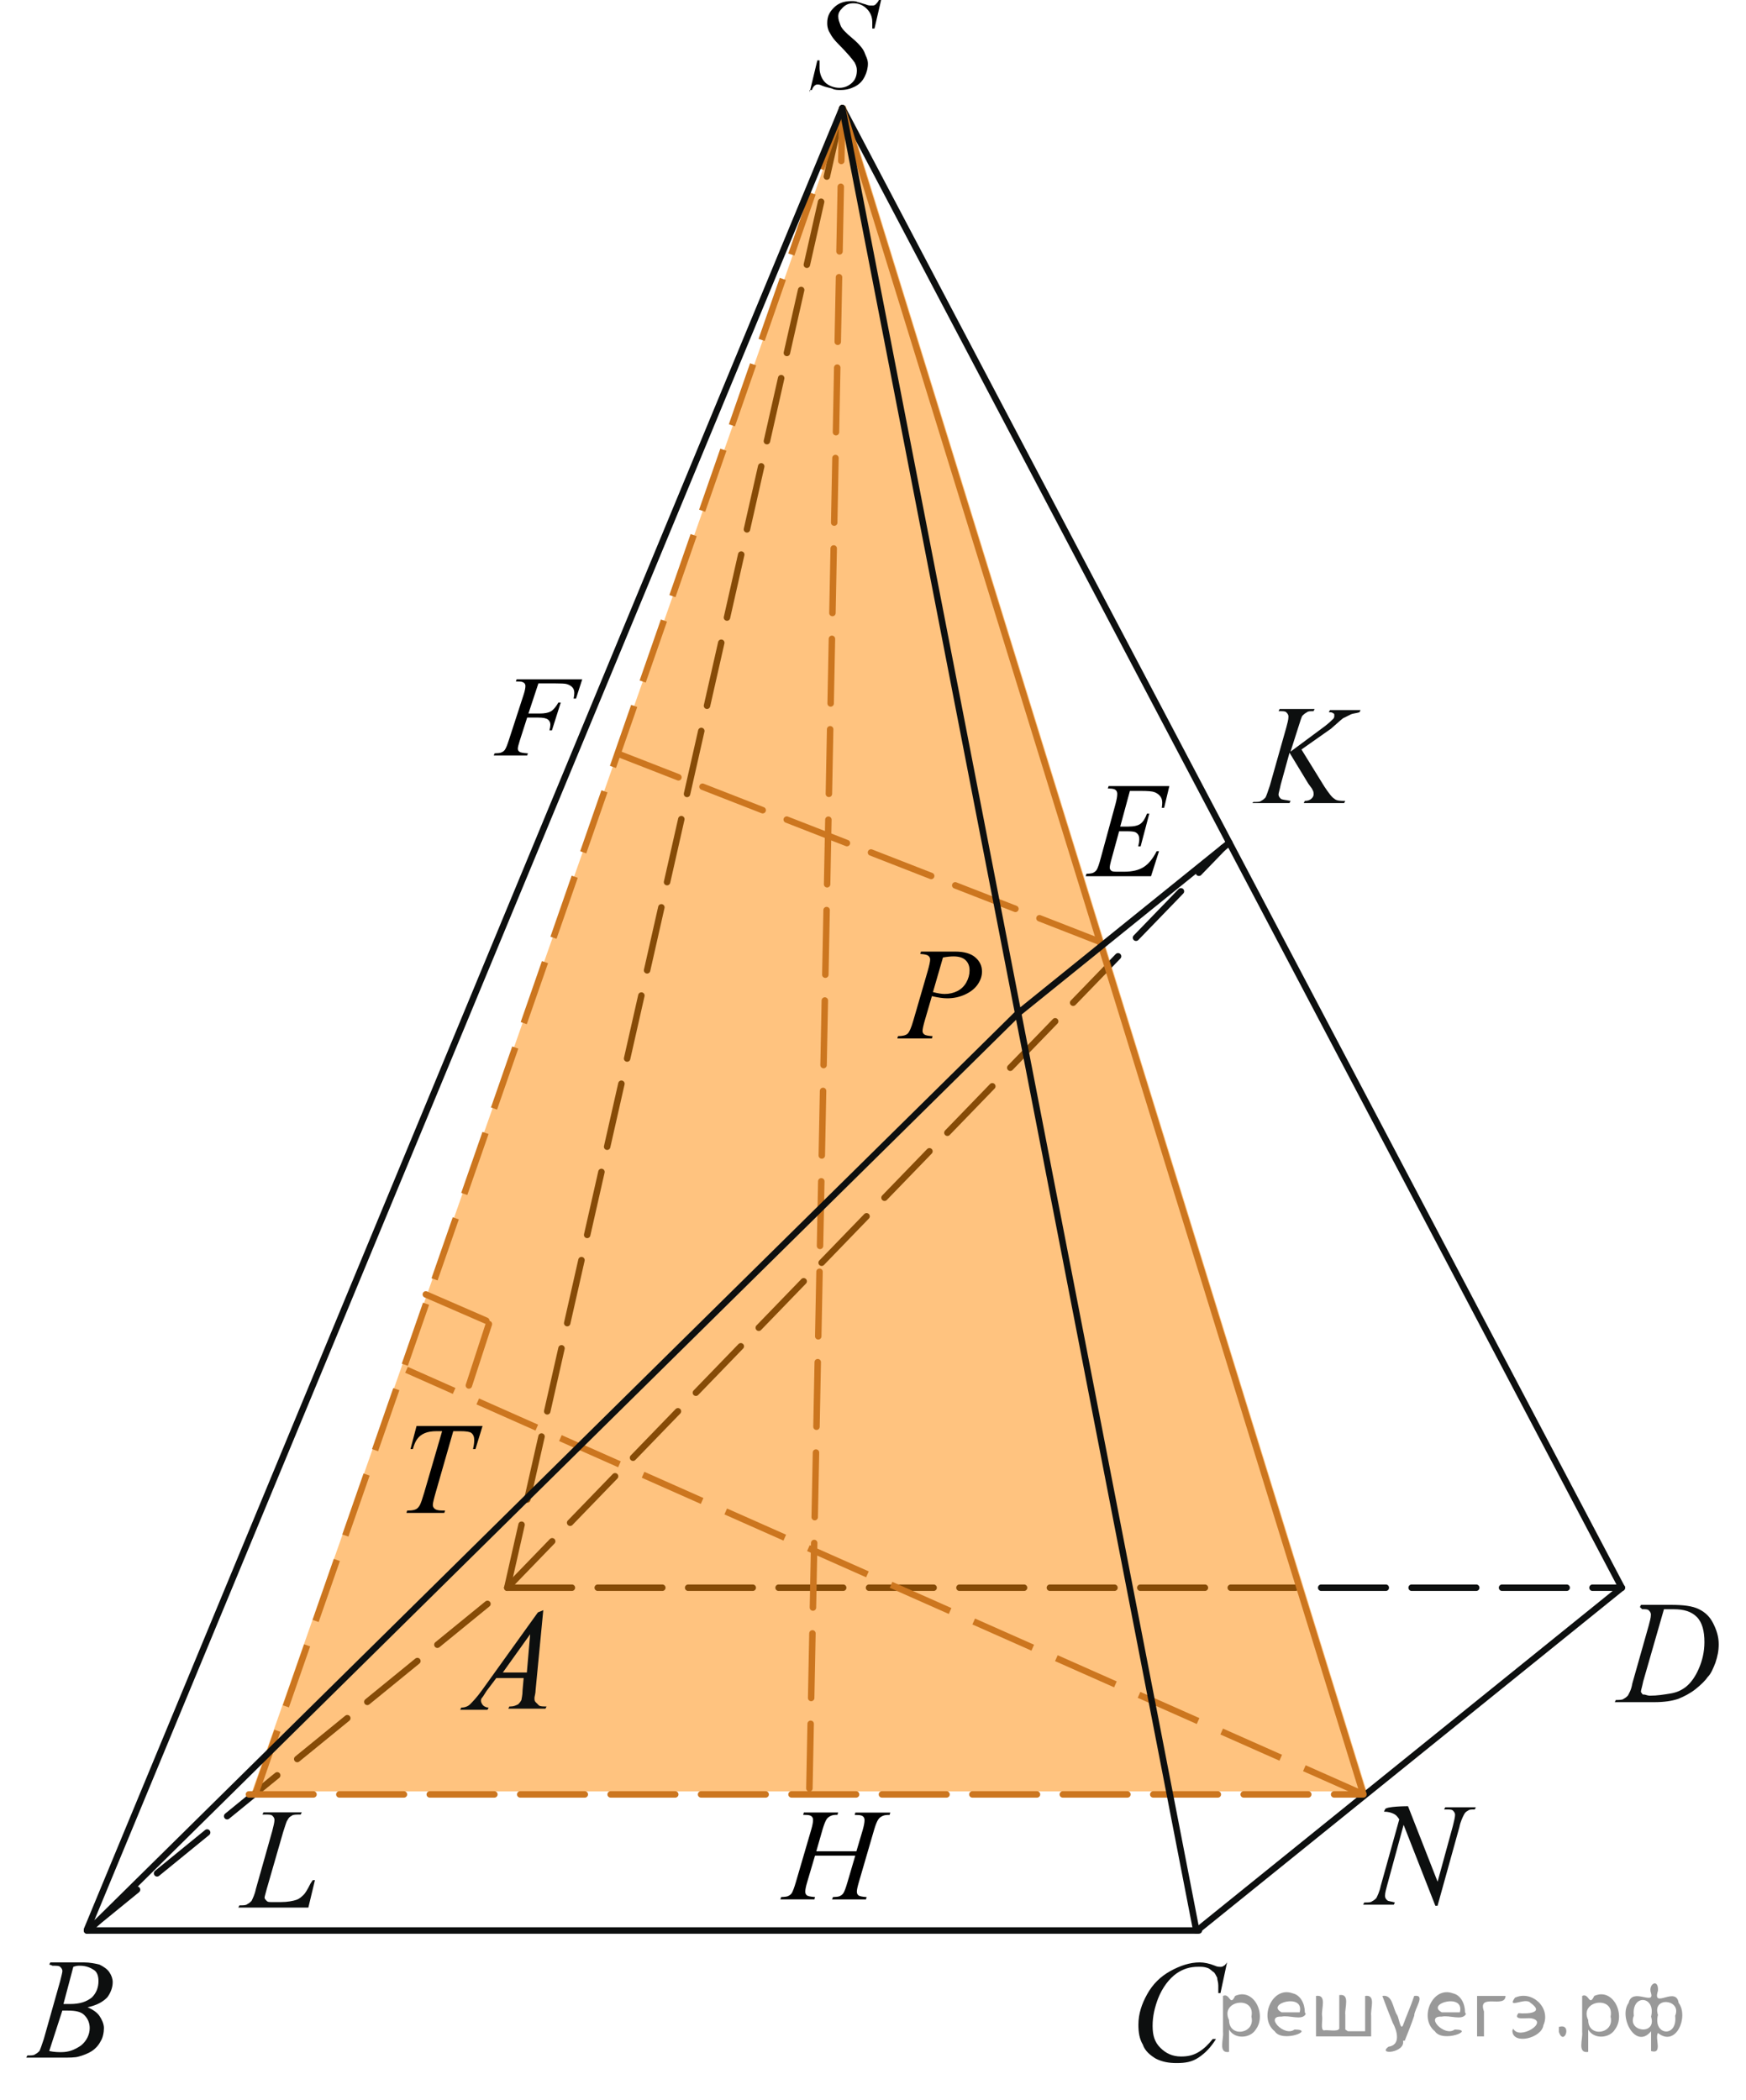 <?xml version="1.0" encoding="utf-8"?>
<!-- Generator: Adobe Illustrator 16.0.0, SVG Export Plug-In . SVG Version: 6.00 Build 0)  -->
<!DOCTYPE svg PUBLIC "-//W3C//DTD SVG 1.1//EN" "http://www.w3.org/Graphics/SVG/1.1/DTD/svg11.dtd">
<svg version="1.1" id="Слой_1" xmlns="http://www.w3.org/2000/svg" xmlns:xlink="http://www.w3.org/1999/xlink" x="0px" y="0px"
	 width="202.723px" height="243.856px" viewBox="2 0.647 202.723 243.856"
	 enable-background="new 2 0.647 202.723 243.856" xml:space="preserve">
<line fill="none" stroke="#0D0F0F" stroke-width="0.75" stroke-linecap="round" stroke-linejoin="round" stroke-miterlimit="8" stroke-dasharray="7.5,3" x1="12.1" y1="224.8" x2="60.9" y2="185"/>
<line fill="none" stroke="#0D0F0F" stroke-width="0.75" stroke-linecap="round" stroke-linejoin="round" stroke-miterlimit="8" stroke-dasharray="7.5,3" x1="60.9" y1="185" x2="190.3" y2="185"/>
<line fill="none" stroke="#0D0F0F" stroke-width="0.75" stroke-linecap="round" stroke-linejoin="round" stroke-miterlimit="8" stroke-dasharray="7.5,3" x1="60.9" y1="185" x2="99.8" y2="13.2"/>
<line fill="none" stroke="#0D0F0F" stroke-width="0.75" stroke-linecap="round" stroke-linejoin="round" stroke-miterlimit="8" stroke-dasharray="7.5,3" x1="60.898" y1="185" x2="143.996" y2="99.092"/>
<polygon opacity="0.5" fill="#FF8800" enable-background="new    " points="100.177,12.85 31.277,208.649 160.676,208.649 "/>
<g>
	<g>
		<g>
			<g>
				<g>
					<g>
						<g>
							<g>
								<g>
									<g>
										<defs>
											<rect id="SVGID_1_" x="2" y="224.318" width="16.511" height="18.289"/>
										</defs>
										<clipPath id="SVGID_2_">
											<use xlink:href="#SVGID_1_"  overflow="visible"/>
										</clipPath>
										<g clip-path="url(#SVGID_2_)">
											<path fill="#0D0F0F" d="M7.715,228.763l0.128-0.255h3.938c0.639,0,1.272,0.13,1.776,0.255
												c0.508,0.256,0.89,0.51,1.147,0.891c0.254,0.382,0.381,0.763,0.381,1.145
												c0,0.639-0.253,1.272-0.638,1.774c-0.508,0.509-1.143,0.891-2.283,1.145
												c0.635,0.255,1.145,0.637,1.395,1.019c0.253,0.381,0.508,0.89,0.508,1.395
												c0,0.51-0.127,1.145-0.381,1.522c-0.254,0.509-0.635,0.891-1.017,1.144
												c-0.382,0.257-1.022,0.51-1.523,0.638c-0.381,0.129-1.145,0.129-2.032,0.129H5.049l0.126-0.254
												c0.381,0,0.763,0,0.89-0.128c0.255-0.129,0.382-0.257,0.511-0.385c0.128-0.253,0.254-0.635,0.508-1.395
												l1.902-6.731c0.127-0.507,0.257-1.017,0.257-1.143c0-0.255-0.131-0.382-0.257-0.508
												c-0.128-0.129-0.382-0.129-0.891-0.129C7.843,228.763,7.715,228.763,7.715,228.763z M7.715,238.797
												c0.636,0.127,1.016,0.127,1.395,0.127c0.891,0,1.522-0.254,2.286-0.762
												c0.639-0.509,1.02-1.27,1.02-2.032c0-0.636-0.255-1.144-0.639-1.52
												c-0.381-0.382-1.017-0.51-1.901-0.51c-0.128,0-0.381,0-0.639,0L7.715,238.797z M9.367,233.337
												c0.382,0,0.635,0,0.764,0c1.142,0,1.905-0.255,2.54-0.766c0.507-0.506,0.763-1.142,0.763-1.903
												c0-0.507-0.127-1.018-0.508-1.27c-0.383-0.253-0.889-0.507-1.651-0.507c-0.253,0-0.381,0-0.762,0.128
												L9.367,233.337z"/>
										</g>
									</g>
								</g>
							</g>
						</g>
					</g>
				</g>
			</g>
		</g>
	</g>
</g>
<g>
	<g>
		<g>
			<g>
				<g>
					<g>
						<g>
							<g>
								<g>
									<g>
										<defs>
											<rect id="SVGID_3_" x="130.501" y="224.566" width="18.034" height="19.938"/>
										</defs>
										<clipPath id="SVGID_4_">
											<use xlink:href="#SVGID_3_"  overflow="visible"/>
										</clipPath>
										<g clip-path="url(#SVGID_4_)">
											<path fill="#0D0F0F" d="M144.47,228.506l-0.764,3.558h-0.253v-0.892c0-0.382-0.129-0.635-0.129-0.889
												c-0.131-0.256-0.257-0.509-0.385-0.637c-0.254-0.128-0.381-0.381-0.762-0.507
												c-0.383-0.125-0.636-0.129-1.018-0.129c-1.022,0-1.776,0.255-2.54,0.764
												c-0.893,0.636-1.651,1.649-2.158,2.922c-0.382,1.017-0.635,2.033-0.635,3.176
												c0,1.145,0.253,1.904,0.889,2.54c0.635,0.636,1.395,1.02,2.411,1.02c0.764,0,1.395-0.129,2.033-0.512
												c0.635-0.38,1.143-0.887,1.647-1.52h0.381c-0.635,1.016-1.27,1.647-2.028,2.157
												c-0.767,0.509-1.522,0.635-2.54,0.635c-0.893,0-1.651-0.126-2.412-0.507
												c-0.637-0.381-1.272-0.892-1.523-1.648c-0.381-0.637-0.508-1.395-0.508-2.288
												c0-1.27,0.383-2.413,1.02-3.556c0.636-1.147,1.522-2.032,2.663-2.668
												c1.147-0.635,2.286-1.02,3.434-1.02c0.508,0,1.144,0.128,1.773,0.386
												c0.257,0.128,0.511,0.128,0.639,0.128s0.253,0,0.382-0.128c0.127,0,0.253-0.258,0.507-0.512
												L144.47,228.506L144.47,228.506L144.47,228.506z"/>
										</g>
									</g>
								</g>
							</g>
						</g>
					</g>
				</g>
			</g>
		</g>
	</g>
</g>
<g>
	<g>
		<g>
			<g>
				<g>
					<g>
						<g>
							<g>
								<g>
									<g>
										<defs>
											<rect id="SVGID_5_" x="27.007" y="206.899" width="14.985" height="18.287"/>
										</defs>
										<clipPath id="SVGID_6_">
											<use xlink:href="#SVGID_5_"  overflow="visible"/>
										</clipPath>
										<g clip-path="url(#SVGID_6_)">
											<path fill="#0D0F0F" d="M37.802,222.139h-8.128l0.127-0.256c0.382,0,0.765,0,0.891-0.129
												c0.254-0.126,0.38-0.254,0.511-0.382c0.127-0.254,0.381-0.762,0.506-1.395l1.902-6.731
												c0.132-0.508,0.257-1.017,0.257-1.27c0-0.257-0.129-0.384-0.257-0.51
												c-0.126-0.129-0.381-0.129-0.889-0.129c-0.128,0-0.128,0-0.253,0l0.126-0.255h4.444l-0.127,0.255
												c-0.511,0-0.892,0-1.02,0.129c-0.253,0.126-0.382,0.253-0.507,0.51
												c-0.128,0.127-0.255,0.635-0.509,1.395l-1.905,6.604c-0.126,0.508-0.253,0.889-0.253,1.016
												s0.128,0.254,0.253,0.381c0.129,0.128,0.254,0.128,0.636,0.128h1.022c0.763,0,1.395-0.128,1.773-0.255
												c0.384-0.127,0.638-0.381,0.893-0.635c0.127-0.127,0.381-0.508,0.762-1.272l0.254-0.382h0.256
												L37.802,222.139z"/>
										</g>
									</g>
								</g>
							</g>
						</g>
					</g>
				</g>
			</g>
		</g>
	</g>
</g>
<g>
	<g>
		<g>
			<g>
				<g>
					<g>
						<g>
							<g>
								<g>
									<g>
										<defs>
											<rect id="SVGID_7_" x="144.6" y="78.781" width="19.56" height="18.289"/>
										</defs>
										<clipPath id="SVGID_8_">
											<use xlink:href="#SVGID_7_"  overflow="visible"/>
										</clipPath>
										<g clip-path="url(#SVGID_8_)">
											<path fill="#0D0F0F" d="M153.109,87.672l2.669,4.318c0.51,0.762,0.893,1.27,1.145,1.395
												c0.254,0.255,0.765,0.255,1.27,0.255l-0.127,0.256h-4.696l0.13-0.256c0.381,0,0.635-0.127,0.762-0.255
												c0.126-0.127,0.255-0.255,0.255-0.509c0-0.129,0-0.381-0.13-0.51c0-0.127-0.252-0.381-0.506-0.763
												l-2.158-3.558l-1.017,3.685c-0.133,0.636-0.259,1.017-0.259,1.145c0,0.254,0.13,0.381,0.259,0.509
												c0.126,0.128,0.506,0.128,1.142,0.255l-0.127,0.256h-4.319l0.129-0.129c0.383,0,0.765,0,0.893-0.127
												c0.252-0.127,0.381-0.255,0.506-0.382c0.129-0.255,0.256-0.636,0.51-1.395l1.904-6.731
												c0.126-0.509,0.254-0.89,0.254-1.27c0-0.255-0.129-0.382-0.254-0.509
												c-0.129-0.128-0.381-0.128-0.769-0.128h-0.126l0.126-0.254h4.064l-0.126,0.254
												c-0.381,0-0.636,0-0.766,0.128c-0.251,0.127-0.384,0.254-0.509,0.382c-0.129,0.127-0.254,0.636-0.508,1.395
												l-0.891,2.796l3.938-2.921c0.51-0.383,0.894-0.764,1.02-0.891c0.126-0.127,0.126-0.254,0.126-0.382
												c0-0.127,0-0.254-0.126-0.254c-0.127-0.127-0.255-0.127-0.51-0.127l0.13-0.255h3.557l-0.128,0.255
												c-0.383,0.127-0.764,0.127-1.019,0.254c-0.254,0.127-0.509,0.255-0.765,0.382
												c-0.126,0-0.635,0.508-1.52,1.27L153.109,87.672z"/>
										</g>
									</g>
								</g>
							</g>
						</g>
					</g>
				</g>
			</g>
		</g>
	</g>
</g>
<g>
	<g>
		<g>
			<g>
				<g>
					<g>
						<g>
							<g>
								<g>
									<g>
										<defs>
											<rect id="SVGID_9_" x="52.507" y="183.799" width="16.51" height="18.288"/>
										</defs>
										<clipPath id="SVGID_10_">
											<use xlink:href="#SVGID_9_"  overflow="visible"/>
										</clipPath>
										<g clip-path="url(#SVGID_10_)">
											<path fill="#0D0F0F" d="M65.079,187.608l-0.892,9.271c0,0.385-0.13,0.766-0.13,0.893
												c0,0.253,0,0.382,0.13,0.507c0.127,0.129,0.252,0.255,0.381,0.382c0.129,0.129,0.509,0.129,0.894,0.129
												l-0.129,0.253h-4.316l0.127-0.253h0.126c0.385,0,0.636-0.128,0.894-0.253
												c0.129-0.13,0.254-0.255,0.381-0.508c0-0.128,0.13-0.508,0.13-1.145l0.126-1.395h-3.176l-1.147,1.52
												c-0.254,0.385-0.383,0.638-0.508,0.765c-0.127,0.129-0.127,0.255-0.127,0.382
												c0,0.128,0.127,0.383,0.252,0.509c0.129,0.127,0.383,0.254,0.636,0.254l-0.126,0.254h-3.175l0.126-0.254
												c0.384,0,0.765-0.127,1.022-0.381c0.252-0.256,0.763-0.764,1.395-1.65l6.479-9.021L65.079,187.608
												L65.079,187.608z M63.555,190.402l-3.175,4.445h2.792L63.555,190.402z"/>
										</g>
									</g>
								</g>
							</g>
						</g>
					</g>
				</g>
			</g>
		</g>
	</g>
</g>
<g>
	<g>
		<g>
			<g>
				<g>
					<g>
						<g>
							<g>
								<g>
									<g>
										<defs>
											<rect id="SVGID_11_" x="157.227" y="206.179" width="19.562" height="19.938"/>
										</defs>
										<clipPath id="SVGID_12_">
											<use xlink:href="#SVGID_11_"  overflow="visible"/>
										</clipPath>
										<g clip-path="url(#SVGID_12_)">
											<path fill="#0D0F0F" d="M165.482,210.37l3.434,8.766l1.774-6.479c0.127-0.51,0.252-1.019,0.252-1.272
												c0-0.257-0.127-0.385-0.252-0.511c-0.129-0.127-0.383-0.127-0.764-0.127c-0.128,0-0.128,0-0.255,0
												l0.13-0.254h3.556l-0.127,0.254c-0.383,0-0.635,0-0.765,0.127c-0.254,0.126-0.381,0.254-0.506,0.511
												c-0.129,0.254-0.384,0.763-0.509,1.397l-2.54,9.146h-0.257l-3.683-9.396l-1.904,6.984
												c-0.129,0.508-0.255,0.89-0.255,1.27c0,0.254,0.127,0.381,0.255,0.509
												c0.127,0.126,0.51,0.126,0.891,0.254l-0.127,0.256h-3.558l0.127-0.256c0.384,0,0.768,0,0.893-0.129
												c0.255-0.128,0.381-0.253,0.51-0.381c0.126-0.254,0.381-0.764,0.506-1.395l2.158-7.748
												c-0.254-0.381-0.381-0.508-0.635-0.637c-0.254-0.13-0.638-0.256-1.147-0.256l0.129-0.251
												C162.816,210.37,165.482,210.37,165.482,210.37z"/>
										</g>
									</g>
								</g>
							</g>
						</g>
					</g>
				</g>
			</g>
		</g>
	</g>
</g>
<g>
	<g>
		<g>
			<g>
				<g>
					<g>
						<g>
							<g>
								<g>
									<g>
										<defs>
											<rect id="SVGID_13_" x="186.689" y="182.799" width="18.034" height="18.287"/>
										</defs>
										<clipPath id="SVGID_14_">
											<use xlink:href="#SVGID_13_"  overflow="visible"/>
										</clipPath>
										<g clip-path="url(#SVGID_14_)">
											<path fill="#0D0F0F" d="M192.404,187.244l0.126-0.254h3.434c1.52,0,2.54,0.128,3.303,0.508
												c0.764,0.381,1.272,0.891,1.652,1.649c0.38,0.764,0.635,1.52,0.635,2.412
												c0,0.764-0.129,1.395-0.384,2.157c-0.251,0.638-0.506,1.272-0.891,1.649
												c-0.254,0.382-0.764,0.889-1.395,1.397c-0.636,0.508-1.397,0.891-2.031,1.144
												c-0.765,0.254-1.648,0.382-2.794,0.382h-4.573l0.126-0.254c0.383,0,0.766,0,0.894-0.128
												c0.254-0.127,0.381-0.253,0.506-0.382c0.129-0.254,0.385-0.635,0.51-1.397l1.904-6.729
												c0.126-0.506,0.254-0.89,0.254-1.272c0-0.253-0.129-0.38-0.254-0.507
												c-0.126-0.126-0.38-0.126-0.762-0.126L192.404,187.244L192.404,187.244z M195.197,187.498l-2.41,8.383
												c-0.128,0.639-0.259,1.02-0.259,1.145c0,0.128,0,0.128,0.133,0.254c0,0.127,0.127,0.127,0.252,0.127
												c0.129,0,0.384,0.129,0.635,0.129c0.891,0,1.651-0.129,2.414-0.254c0.761-0.126,1.27-0.382,1.774-0.763
												c0.639-0.509,1.145-1.272,1.522-2.159c0.385-0.889,0.637-1.904,0.637-3.046
												c0-1.272-0.252-2.287-0.888-2.922c-0.636-0.639-1.523-0.893-2.669-0.893
												C196.085,187.498,195.705,187.498,195.197,187.498z"/>
										</g>
									</g>
								</g>
							</g>
						</g>
					</g>
				</g>
			</g>
		</g>
	</g>
</g>
<line fill="none" stroke="#0D0F0F" stroke-width="0.75" stroke-linecap="round" stroke-linejoin="round" stroke-miterlimit="8" x1="141.2" y1="224.8" x2="12.1" y2="224.8"/>
<line fill="none" stroke="#0D0F0F" stroke-width="0.75" stroke-linecap="round" stroke-linejoin="round" stroke-miterlimit="8" x1="99.8" y1="13.2" x2="190.3" y2="185"/>
<line fill="none" stroke="#0D0F0F" stroke-width="0.75" stroke-linecap="round" stroke-linejoin="round" stroke-miterlimit="8" x1="141.003" y1="224.8" x2="190.3" y2="185"/>
<line fill="none" stroke="#CC761F" stroke-width="0.75" stroke-linecap="round" stroke-linejoin="round" stroke-miterlimit="8" stroke-dasharray="7.5,3" x1="95.976" y1="208.3" x2="99.8" y2="13.2"/>
<g>
	<path d="M96.007,11.355l0.893-3.698h0.255c0,0.383,0,0.638,0,0.893c0,0.642,0.259,1.275,0.642,1.658
		c0.382,0.382,1.02,0.64,1.657,0.64c0.636,0,1.145-0.258,1.526-0.64c0.382-0.383,0.509-0.894,0.509-1.399
		c0-0.386-0.129-0.641-0.254-0.895c-0.255-0.383-0.894-1.145-1.913-2.168c-0.51-0.511-0.767-0.894-0.893-1.145
		c-0.256-0.387-0.383-0.769-0.383-1.274c0-0.766,0.255-1.272,0.766-1.784c0.51-0.512,1.147-0.767,2.042-0.767
		c0.253,0,0.508,0,0.769,0.128c0.127,0,0.383,0.127,0.894,0.256c0.255,0.127,0.508,0.127,0.508,0.127
		c0.13,0,0.13,0,0.255,0c0.133,0,0.258,0,0.387-0.127c0.127-0.129,0.255-0.256,0.383-0.511h0.253l-0.77,3.312
		h-0.257c0-0.255,0-0.51,0-0.766c0-0.638-0.255-1.147-0.639-1.529c-0.38-0.383-0.893-0.639-1.528-0.639
		c-0.508,0-0.892,0.129-1.27,0.512c-0.381,0.382-0.512,0.637-0.512,1.022c0,0.383,0.131,0.638,0.258,1.02
		c0.128,0.382,0.638,0.895,1.399,1.528c0.768,0.639,1.273,1.272,1.4,1.658c0.131,0.382,0.386,0.766,0.386,1.27
		s-0.13,1.022-0.386,1.529c-0.255,0.51-0.638,0.894-1.147,1.145c-0.511,0.257-1.02,0.387-1.654,0.387
		c-0.259,0-0.641,0-0.895-0.13c-0.256-0.13-0.639-0.13-1.272-0.385c-0.259-0.127-0.387-0.127-0.514-0.127
		c-0.255,0-0.509,0.255-0.638,0.642h-0.256V11.355L96.007,11.355z"/>
</g>
<line fill="none" stroke="#CC761F" stroke-width="0.75" stroke-linecap="round" stroke-linejoin="round" stroke-miterlimit="8" x1="51.441" y1="150.946" x2="58.459" y2="153.997"/>
<g>
	<path d="M96.777,215.606h4.657l0.738-2.492c0.139-0.486,0.207-0.863,0.207-1.132c0-0.129-0.029-0.237-0.092-0.33
		c-0.064-0.092-0.156-0.16-0.289-0.205c-0.129-0.045-0.381-0.066-0.759-0.066l0.07-0.272h4.064l-0.09,0.272
		c-0.345-0.005-0.601,0.028-0.769,0.104c-0.238,0.103-0.416,0.237-0.525,0.398c-0.163,0.232-0.329,0.645-0.5,1.23
		l-1.776,6.096c-0.148,0.505-0.227,0.868-0.227,1.085c0,0.189,0.065,0.333,0.194,0.434
		c0.133,0.098,0.447,0.161,0.941,0.191l-0.08,0.274h-3.933l0.104-0.274c0.39-0.011,0.645-0.044,0.772-0.103
		c0.196-0.09,0.344-0.204,0.434-0.344c0.129-0.192,0.287-0.615,0.476-1.269l0.908-3.089h-4.674l-0.914,3.09
		c-0.146,0.497-0.217,0.856-0.217,1.086c0,0.189,0.062,0.332,0.19,0.433c0.128,0.099,0.44,0.158,0.939,0.192
		l-0.064,0.274h-3.955l0.1-0.274c0.393-0.01,0.649-0.045,0.777-0.103c0.197-0.089,0.348-0.203,0.44-0.344
		c0.129-0.201,0.287-0.624,0.477-1.267l1.784-6.098c0.146-0.495,0.216-0.874,0.216-1.131
		c0-0.131-0.026-0.238-0.092-0.331c-0.062-0.092-0.159-0.16-0.291-0.206c-0.133-0.043-0.39-0.065-0.77-0.065
		l0.089-0.272h3.978l-0.081,0.272c-0.333-0.005-0.575,0.029-0.733,0.104c-0.233,0.101-0.404,0.229-0.518,0.396
		c-0.145,0.22-0.311,0.63-0.488,1.233L96.777,215.606z"/>
</g>
<g>
	<path d="M50.365,166.219h7.662l-0.823,2.681h-0.284c0.096-0.397,0.143-0.742,0.143-1.051
		c0-0.361-0.107-0.638-0.336-0.818c-0.169-0.138-0.604-0.208-1.301-0.208h-0.798l-1.993,6.951
		c-0.254,0.873-0.38,1.41-0.38,1.611c0,0.189,0.079,0.346,0.237,0.467c0.155,0.12,0.438,0.185,0.841,0.185
		h0.345l-0.09,0.274h-4.394l0.082-0.274h0.191c0.388,0,0.686-0.062,0.894-0.188
		c0.146-0.085,0.273-0.237,0.395-0.457c0.118-0.224,0.279-0.689,0.488-1.401l2.089-7.167h-0.604
		c-0.58,0-1.048,0.074-1.398,0.224c-0.354,0.148-0.645,0.365-0.858,0.648c-0.22,0.282-0.396,0.684-0.536,1.204
		h-0.273L50.365,166.219z"/>
</g>
<g>
	<path d="M108.932,111.138h3.976c1.041,0,1.819,0.225,2.336,0.674c0.519,0.446,0.773,0.996,0.773,1.644
		c0,0.512-0.164,1.008-0.49,1.486c-0.329,0.479-0.814,0.871-1.459,1.171c-0.646,0.302-1.343,0.451-2.092,0.451
		c-0.467,0-1.063-0.084-1.776-0.254l-0.805,2.755c-0.189,0.652-0.283,1.086-0.283,1.294
		c0,0.158,0.065,0.292,0.2,0.397c0.135,0.103,0.454,0.171,0.961,0.198l-0.074,0.274h-4.012l0.082-0.274
		c0.523,0,0.891-0.093,1.097-0.271c0.206-0.181,0.43-0.68,0.666-1.498l1.667-5.743
		c0.197-0.688,0.298-1.148,0.298-1.386c0-0.175-0.069-0.317-0.212-0.434c-0.143-0.113-0.453-0.185-0.935-0.209
		L108.932,111.138z M110.323,115.841c0.562,0.145,1.015,0.217,1.353,0.217c0.541,0,1.032-0.11,1.48-0.335
		c0.442-0.225,0.791-0.56,1.04-1.004c0.251-0.446,0.377-0.911,0.377-1.395c0-0.503-0.151-0.895-0.461-1.188
		c-0.31-0.295-0.771-0.439-1.398-0.439c-0.337,0-0.746,0.04-1.228,0.126L110.323,115.841z"/>
</g>
<line fill="none" stroke="#CC761F" stroke-width="0.75" stroke-linecap="round" stroke-linejoin="round" stroke-miterlimit="8" stroke-dasharray="7.5,3" x1="58.763" y1="154.385" x2="56.175" y2="162.336"/>
<g>
	<g>
		<g>
			<g>
				<g>
					<defs>
						<rect id="SVGID_15_" x="125.479" y="88.006" width="16.172" height="17.251"/>
					</defs>
					<clipPath id="SVGID_16_">
						<use xlink:href="#SVGID_15_"  overflow="visible"/>
					</clipPath>
					<g clip-path="url(#SVGID_16_)">
						<g enable-background="new    ">
							<path d="M133.188,92.484l-1.122,4.138h0.92c0.656,0,1.133-0.104,1.428-0.32
								c0.295-0.213,0.548-0.606,0.76-1.185h0.268l-1.006,3.798h-0.289c0.086-0.318,0.13-0.592,0.13-0.817
								c0-0.222-0.042-0.398-0.126-0.532c-0.085-0.135-0.199-0.233-0.348-0.297c-0.147-0.065-0.457-0.099-0.931-0.099
								h-0.935l-0.948,3.468c-0.092,0.334-0.138,0.59-0.138,0.765c0,0.134,0.061,0.252,0.183,0.353
								c0.08,0.072,0.285,0.108,0.613,0.108h0.869c0.941,0,1.695-0.178,2.262-0.533
								c0.567-0.353,1.075-0.973,1.523-1.853h0.269l-0.927,2.91h-7.586l0.094-0.285
								c0.377-0.012,0.63-0.046,0.762-0.108c0.191-0.093,0.333-0.211,0.42-0.353
								c0.131-0.212,0.285-0.653,0.463-1.328l1.724-6.315c0.135-0.51,0.202-0.896,0.202-1.166
								c0-0.195-0.062-0.349-0.191-0.459c-0.128-0.111-0.378-0.166-0.75-0.166h-0.149l0.087-0.286h7.051l-0.606,2.524
								h-0.271c0.034-0.237,0.051-0.436,0.051-0.594c0-0.273-0.062-0.502-0.188-0.689
								c-0.164-0.236-0.402-0.417-0.717-0.541c-0.231-0.092-0.767-0.139-1.602-0.139h-1.247v0.001H133.188z"/>
						</g>
					</g>
				</g>
			</g>
		</g>
	</g>
</g>
<line fill="none" stroke="#CC761F" stroke-width="0.75" stroke-linecap="round" stroke-linejoin="round" stroke-miterlimit="8" stroke-dasharray="7.5,3" x1="73.785" y1="88.177" x2="129.712" y2="110.006"/>
<g>
	<g>
		<g>
			<g>
				<g>
					<defs>
						<rect id="SVGID_17_" x="56.783" y="76.23" width="16.175" height="14.551"/>
					</defs>
					<clipPath id="SVGID_18_">
						<use xlink:href="#SVGID_17_"  overflow="visible"/>
					</clipPath>
					<g clip-path="url(#SVGID_18_)">
						<g enable-background="new    ">
							<path d="M64.512,79.998l-1.158,3.498h1.289c0.579,0,1.012-0.081,1.3-0.241
								c0.287-0.16,0.583-0.503,0.889-1.027h0.273l-1.02,3.217h-0.29c0.072-0.261,0.106-0.477,0.106-0.646
								c0-0.265-0.098-0.47-0.293-0.613c-0.194-0.146-0.56-0.22-1.097-0.22h-1.303l-0.855,2.664
								c-0.152,0.475-0.23,0.788-0.23,0.944c0,0.161,0.065,0.285,0.198,0.371
								c0.134,0.087,0.457,0.145,0.975,0.176l-0.087,0.241h-3.88l0.094-0.241c0.376-0.008,0.627-0.039,0.753-0.091
								c0.193-0.074,0.335-0.174,0.427-0.3c0.13-0.179,0.285-0.545,0.463-1.103l1.73-5.319
								c0.14-0.432,0.209-0.768,0.209-1.011c0-0.111-0.031-0.209-0.094-0.29c-0.064-0.079-0.156-0.14-0.279-0.179
								s-0.368-0.059-0.735-0.059l0.087-0.241h7.616l-0.724,2.234h-0.275c0.053-0.272,0.08-0.491,0.08-0.665
								c0-0.287-0.088-0.515-0.264-0.683c-0.176-0.167-0.402-0.285-0.677-0.353c-0.193-0.043-0.625-0.065-1.298-0.065
								H64.512V79.998z"/>
						</g>
					</g>
				</g>
			</g>
		</g>
	</g>
</g>
<line fill="none" stroke="#CC761F" stroke-width="0.75" stroke-linecap="round" stroke-linejoin="round" stroke-miterlimit="8" stroke-dasharray="7.5,3" x1="30.9" y1="209" x2="160.3" y2="209"/>
<line fill="none" stroke="#CC761F" stroke-width="0.75" stroke-miterlimit="10" x1="99.8" y1="13.2" x2="160.3" y2="209"/>
<line fill="none" stroke="#CC761F" stroke-width="0.75" stroke-miterlimit="10" stroke-dasharray="7.5,3" x1="99.8" y1="13.2" x2="30.9" y2="211.1"/>
<line fill="none" stroke="#CC761F" stroke-width="0.75" stroke-miterlimit="10" stroke-dasharray="7.5,3" x1="160.3" y1="209" x2="49.197" y2="159.698"/>
<line fill="none" stroke="#0D0F0F" stroke-width="0.75" stroke-linecap="round" stroke-linejoin="round" stroke-miterlimit="8" x1="120.35" y1="118.182" x2="144.733" y2="98.497"/>
<line fill="none" stroke="#0D0F0F" stroke-width="0.75" stroke-linecap="round" stroke-linejoin="round" stroke-miterlimit="8" x1="120.212" y1="118.293" x2="12.325" y2="224.767"/>
<line fill="none" stroke="#0D0F0F" stroke-width="0.75" stroke-linecap="round" stroke-linejoin="round" stroke-miterlimit="8" x1="99.8" y1="13.2" x2="140.9" y2="224.8"/>
<line fill="none" stroke="#0D0F0F" stroke-width="0.75" stroke-linecap="round" stroke-linejoin="round" stroke-miterlimit="8" x1="99.8" y1="13.2" x2="12.1" y2="224.7"/>
<g style="stroke:none;fill:#000;fill-opacity:0.4" > <path d="m 144.7,236.4 c 0,0.8 0,1.6 0,2.5 -1.3,0.2 -0.6,-1.5 -0.7,-2.3 0,-1.4 0,-2.8 0,-4.2 0.8,-0.4 0.8,1.3 1.4,0.0 2.2,-1.0 3.7,2.2 2.4,3.9 -0.6,1.0 -2.4,1.2 -3.1,0.0 z m 2.6,-1.6 c 0.5,-2.5 -3.7,-1.9 -2.6,0.4 0.0,2.1 3.1,1.6 2.6,-0.4 z" /> <path d="m 153.6,234.5 c -0.4,0.8 -1.9,0.1 -2.8,0.3 -2.0,-0.1 0.3,2.4 1.5,1.5 2.5,0.0 -1.4,1.6 -2.3,0.2 -1.9,-1.5 -0.3,-5.3 2.1,-4.4 0.9,0.2 1.4,1.2 1.4,2.2 z m -0.7,-0.2 c 0.6,-2.3 -4.0,-1.0 -2.1,0.0 0.7,0 1.4,-0.0 2.1,-0.0 z" /> <path d="m 158.5,236.5 c 0.6,0 1.3,0 2.0,0 0,-1.3 0,-2.7 0,-4.1 1.3,-0.2 0.6,1.5 0.7,2.3 0,0.8 0,1.6 0,2.4 -2.1,0 -4.2,0 -6.4,0 0,-1.5 0,-3.1 0,-4.7 1.3,-0.2 0.6,1.5 0.7,2.3 0.1,0.5 -0.2,1.6 0.2,1.7 0.5,-0.1 1.6,0.2 1.8,-0.2 0,-1.3 0,-2.6 0,-3.9 1.3,-0.2 0.6,1.5 0.7,2.3 0,0.5 0,1.1 0,1.7 z" /> <path d="m 164.9,237.6 c 0.3,1.4 -3.0,1.7 -1.7,0.7 1.5,-0.2 1.0,-1.9 0.5,-2.8 -0.4,-1.0 -0.8,-2.0 -1.2,-3.1 1.2,-0.2 1.2,1.4 1.7,2.2 0.2,0.2 0.4,1.9 0.7,1.2 0.4,-1.1 0.9,-2.2 1.3,-3.4 1.4,-0.2 0.0,1.5 -0.0,2.3 -0.3,0.9 -0.7,1.9 -1.1,2.9 z" /> <path d="m 172.2,234.5 c -0.4,0.8 -1.9,0.1 -2.8,0.3 -2.0,-0.1 0.3,2.4 1.5,1.5 2.5,0.0 -1.4,1.6 -2.3,0.2 -1.9,-1.5 -0.3,-5.3 2.1,-4.4 0.9,0.2 1.4,1.2 1.4,2.2 z m -0.7,-0.2 c 0.6,-2.3 -4.0,-1.0 -2.1,0.0 0.7,0 1.4,-0.0 2.1,-0.0 z" /> <path d="m 173.5,237.1 c 0,-1.5 0,-3.1 0,-4.7 1.1,0 2.2,0 3.3,0 0.0,1.5 -3.3,-0.4 -2.5,1.8 0,0.9 0,1.9 0,2.9 -0.2,0 -0.5,0 -0.7,0 z" /> <path d="m 177.7,236.2 c 0.7,1.4 4.2,-0.8 2.1,-1.2 -0.5,-0.1 -2.2,0.3 -1.5,-0.6 1.0,0.1 3.1,0.0 1.4,-1.2 -0.6,-0.7 -2.8,0.8 -1.8,-0.6 2.0,-0.9 4.2,1.2 3.3,3.2 -0.2,1.5 -3.5,2.3 -3.6,0.7 l 0,-0.1 0,-0.0 0,0 z" /> <path d="m 183.0,236.0 c 1.6,-0.5 0.6,2.3 -0.0,0.6 -0.0,-0.2 0.0,-0.4 0.0,-0.6 z" /> <path d="m 186.4,236.4 c 0,0.8 0,1.6 0,2.5 -1.3,0.2 -0.6,-1.5 -0.7,-2.3 0,-1.4 0,-2.8 0,-4.2 0.8,-0.4 0.8,1.3 1.4,0.0 2.2,-1.0 3.7,2.2 2.4,3.9 -0.6,1.0 -2.4,1.2 -3.1,0.0 z m 2.6,-1.6 c 0.5,-2.5 -3.7,-1.9 -2.6,0.4 0.0,2.1 3.1,1.6 2.6,-0.4 z" /> <path d="m 191.7,234.7 c -0.8,1.9 2.7,2.3 2.0,0.1 0.6,-2.4 -2.3,-2.7 -2.0,-0.1 z m 2.0,4.2 c 0,-0.8 0,-1.6 0,-2.4 -1.8,2.2 -3.8,-1.7 -2.6,-3.3 0.4,-1.8 3.0,0.3 2.6,-1.1 -0.4,-1.1 0.9,-1.8 0.8,-0.3 -0.7,2.2 2.1,-0.6 2.4,1.4 1.2,1.6 -0.3,5.2 -2.4,3.5 -0.4,0.6 0.6,2.5 -0.8,2.1 z m 2.8,-4.2 c 0.8,-1.9 -2.7,-2.3 -2.0,-0.1 -0.6,2.4 2.3,2.7 2.0,0.1 z" /> </g></svg>

<!--File created and owned by https://sdamgia.ru. Copying is prohibited. All rights reserved.-->
